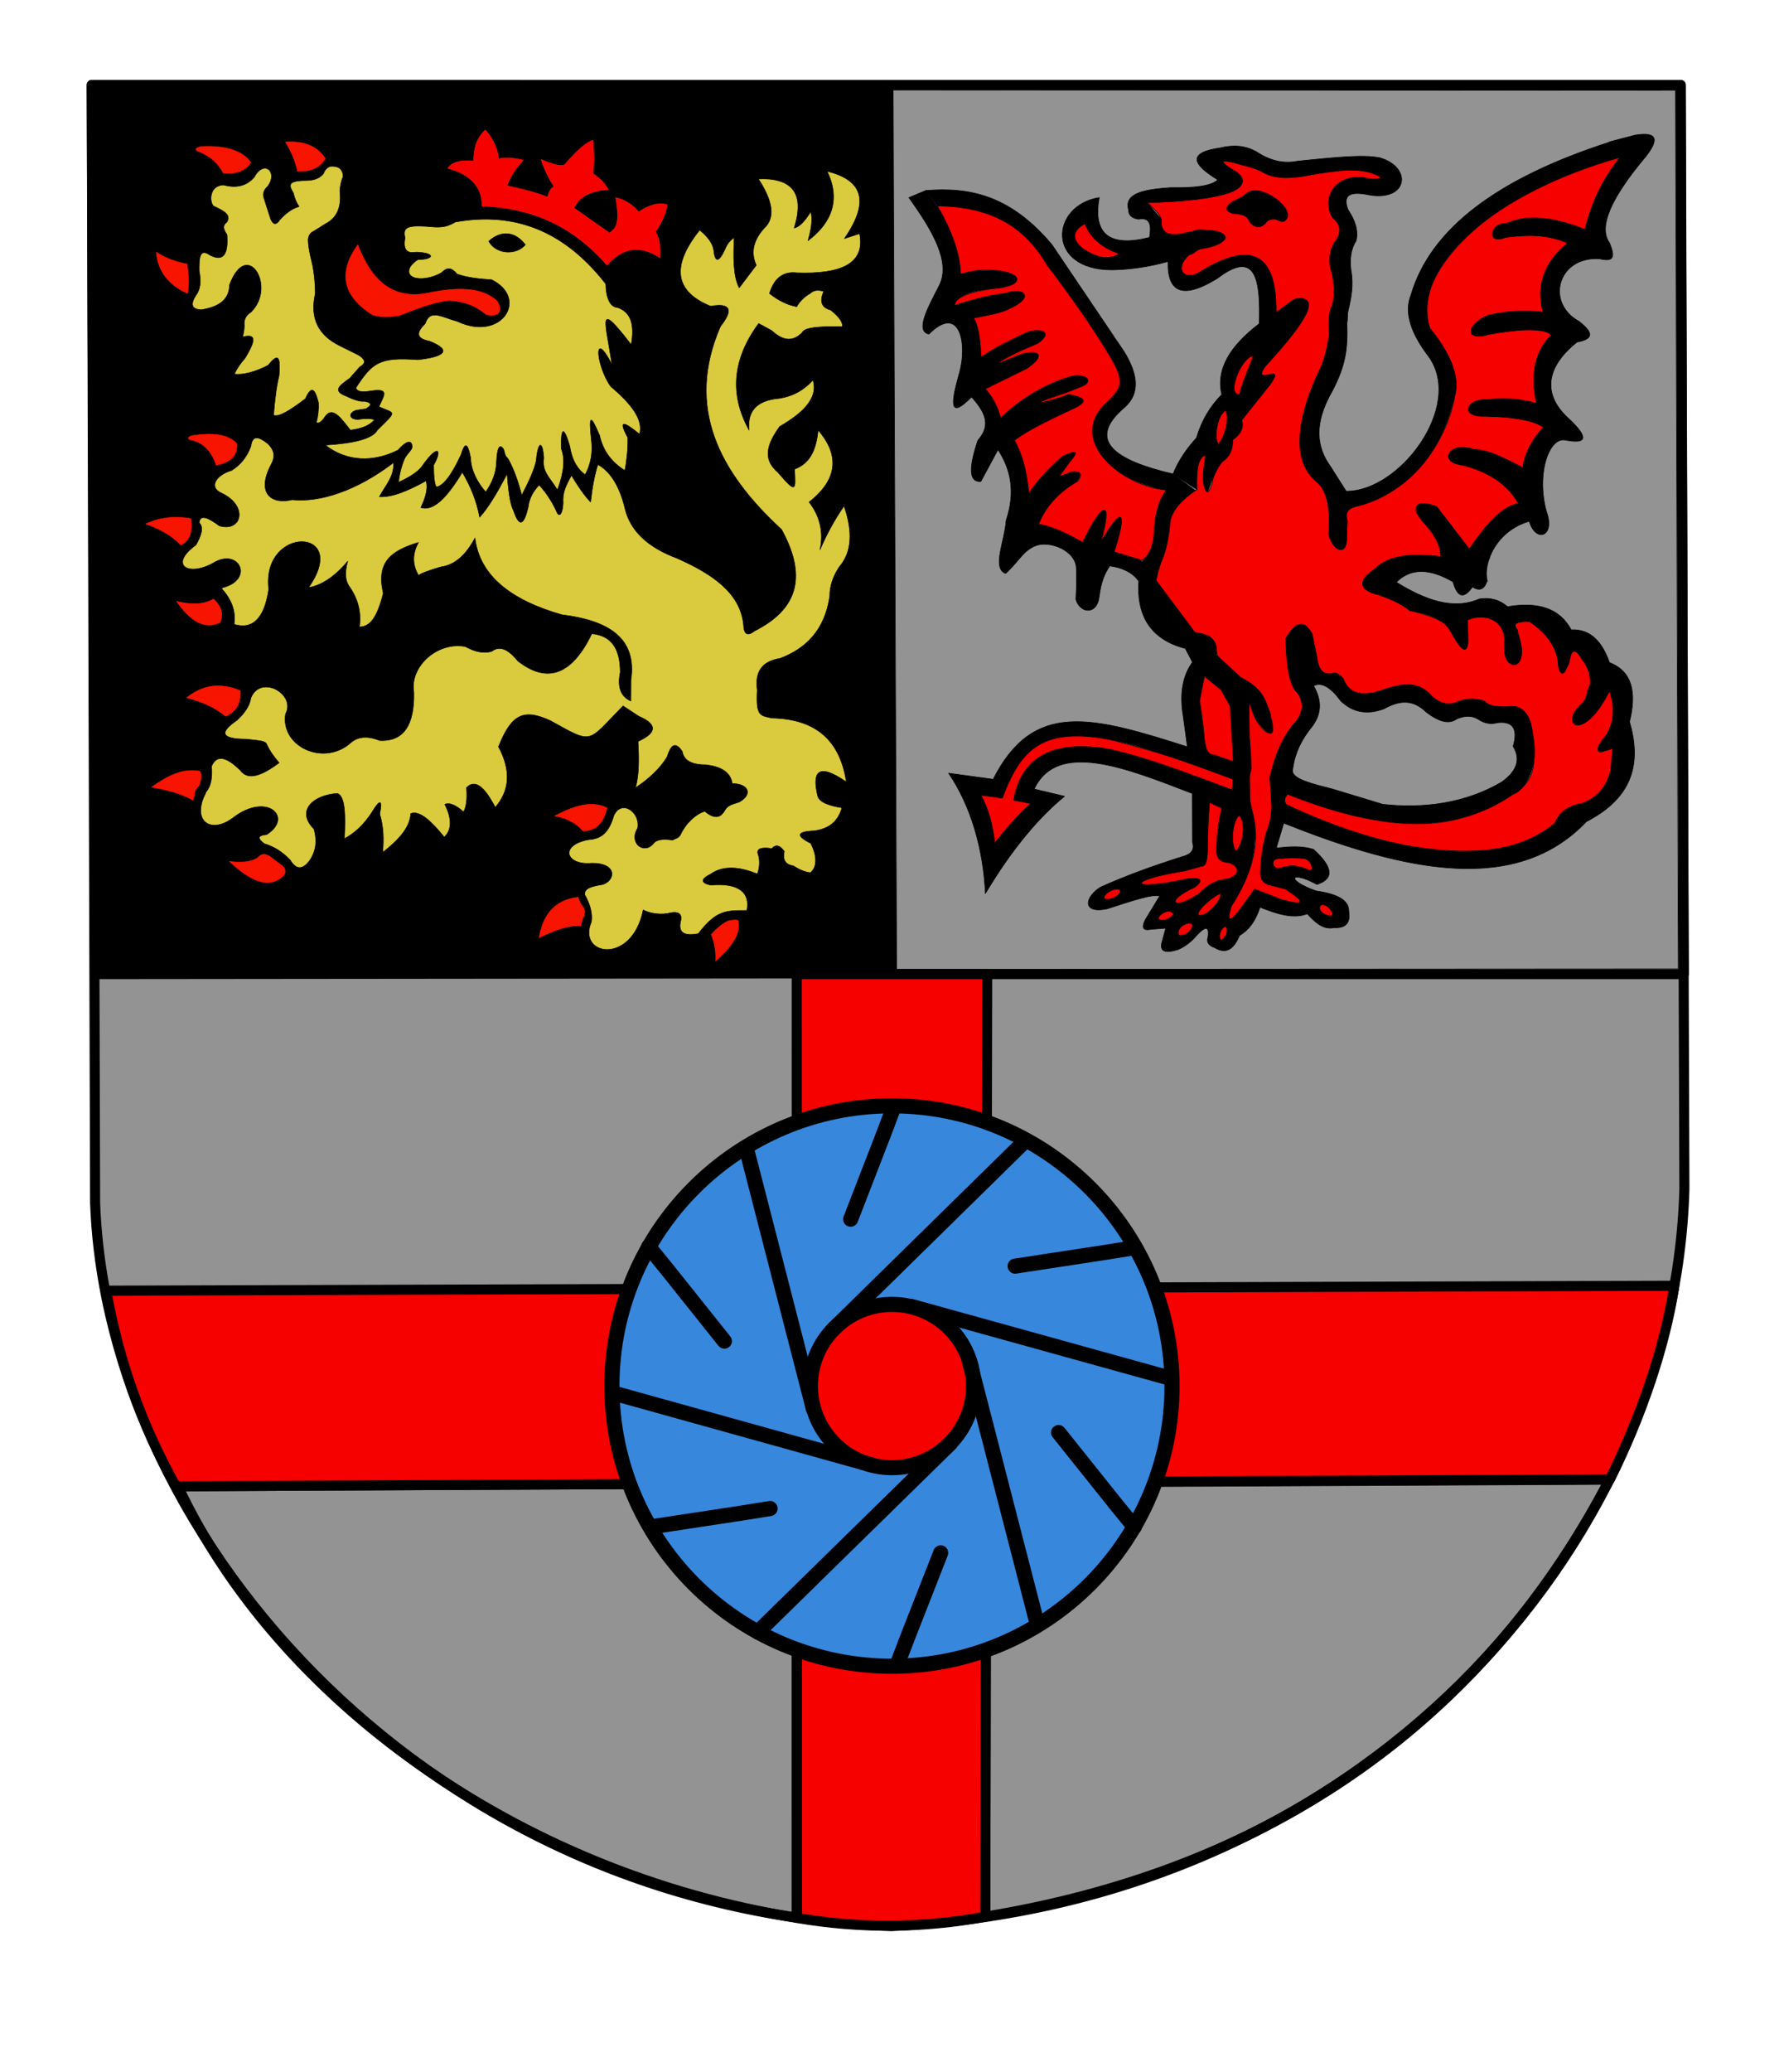 <?xml version="1.0" encoding="UTF-8" standalone="no"?><!DOCTYPE svg PUBLIC "-//W3C//DTD SVG 1.1//EN" "http://www.w3.org/Graphics/SVG/1.1/DTD/svg11.dtd"><svg width="100%" height="100%" viewBox="0 0 709 823" version="1.1" xmlns="http://www.w3.org/2000/svg" xmlns:xlink="http://www.w3.org/1999/xlink" xml:space="preserve" xmlns:serif="http://www.serif.com/" style="fill-rule:evenodd;clip-rule:evenodd;stroke-linecap:round;stroke-linejoin:round;stroke-miterlimit:1.5;"><g><g><path d="M665.873,35.908l1.096,348.943l-310.627,0.188l-1.376,-349.279l310.907,0.148Z" style="fill:#939393;stroke:#000;stroke-width:0.25px;"/><path d="M37.276,33.738l315.663,0.028l0.569,352.837l-315.715,-0.663l-0.517,-352.202Z" style="stroke:#000;stroke-width:0.25px;"/><path d="M452.575,230.879c-2.745,-3.951 -7.365,-5.533 -11.49,-6.097c-2.137,2.994 -3.633,6.891 -4.217,12.075c-0.997,7.894 -7.825,6.575 -9.274,1.227c0.302,-6.694 0.33,-6.822 0.177,-12.264c-0.206,-7.278 -10.693,-11.195 -16.127,-9.083c-5.118,1.989 -6.716,6.281 -11.988,11.048c-5.505,-2.071 -0.433,-12.559 0.216,-21.103c3.833,-11.456 1.757,-20.392 -3.247,-28.079l-6.837,12.652c-4.93,0.292 -4.707,-5.727 -1.165,-16.361c5.833,-6.448 2.211,-11.895 -2.509,-17.227c-8.781,8.965 -8.296,2.82 -5.081,-8.613c3.728,-12.141 0.559,-28.793 -11.886,-16.324c-5.518,-1.276 -0.387,-10.556 4.176,-19.41c4.557,-9.15 -2.534,-21.535 -12.118,-34.827l6.775,-2.83c1.995,3.178 5.233,7.052 7.416,11.411c3.639,7.264 5.936,15.491 6.317,21.28c5.397,-0.689 10.818,-1.214 16.398,-0.635c9.774,2.616 7.717,4.821 -1.657,6.772c-11.705,0.732 -16.335,3.302 -17.106,6.876c7.345,-2.291 14.697,-4.207 22.062,-5.38c7.424,-1.775 7.28,3.301 1.653,5.679c-4.687,2.443 -10.676,3.935 -15.687,4.563c1.937,5.851 2.52,12.015 2.516,15.153l19.311,-9.755c7.013,-0.69 8.028,0.923 3.044,4.839c-5.788,2.46 -11.249,5.152 -16.202,8.205l10.213,-4.106c8.388,-1.12 8.408,1.047 1.736,5.843l-16.384,8.059c3.085,3.86 5.318,7.712 6.062,11.554c7.507,-7.515 16.854,-12.67 26.655,-16.098c8.95,-2.556 11.345,2.153 2.779,4.702l-13.168,5.308l10.02,-2.994c10.612,-0.033 8.78,2.638 1.914,6.148c-8.27,3.456 -15.793,7.412 -22.723,11.765c3.224,6.631 5.37,13.497 5.662,20.766c4.091,-5.835 8.091,-10.51 11.961,-13.546c7.549,-4.091 8.059,-2.935 4.416,1.317l-4.338,6l5.085,-1.985c3.841,-0.259 4.286,1.291 1.171,4.738c-6.202,4.048 -10.734,9.627 -14.374,16.023c6.238,0.956 12.054,3.502 17.544,7.276c9.92,-19.199 11.042,-15.944 7.259,-0.174c9.013,-15.368 10.401,-13.21 5.26,3.949c4.46,0.915 8.836,1.899 11.538,4.231l6.046,3.037l-7.804,4.395Z" style="stroke:#000;stroke-width:0.25px;"/><path d="M70.709,590.36l245.925,-1.2l0,172.625c-111.543,-17.863 -206.46,-87.317 -245.925,-171.425" style="fill:#939393;stroke:#000;stroke-width:4px;"/><path d="M392.33,386.919l276.847,0c-0.765,45.403 3.511,94.333 -3.758,123.791l-273.089,0.72l0,-124.511l-354.43,0l278.734,0l0,124.991l-274.447,0.72c-6.561,-27.902 -4.68,-79.325 -4.607,-125.711" style="fill:#939393;stroke:#000;stroke-width:0.25px;"/><path d="M391.85,588.92l247.798,-1.2c-46.037,88.205 -126.313,153.648 -248.038,173.585l0.24,-172.385" style="fill:#939393;stroke:#000;stroke-width:4px;"/><path d="M452.483,232.422l7.896,-0.61c-0.94,-3.475 2.696,-10.839 3.863,-18.245c0.86,-9.053 5.298,-15.039 10.807,-18.734l-8.845,-6.558c-23.129,-5.399 -34.758,-13.368 -19.183,-26.555c6.233,-5.585 5.133,-13.189 -0.233,-21.968l-28.702,-42.533c-16.694,-19.858 -32.976,-22.91 -50.106,-21.556l4.578,6.13c21.35,1.668 35.504,9.876 43.634,23.559l25.79,37.601c4.817,6.839 3.939,12.217 -3.24,17.957c-11.804,9.775 -2.735,27.801 23.549,33.592c-2.441,4.727 -4,9.859 -3.577,15.898c-0.759,5.104 -2.117,9.228 -4.381,11.867l-1.85,10.155Z" style="stroke:#000;stroke-width:0.25px;"/><path d="M473.864,315.254l0.052,19.29c0.909,2.835 -0.348,4.784 -4.071,5.725c-11.392,3.597 -22.31,7.549 -32.431,12.096c-6.111,3.72 -7.808,10.729 2.569,8.629c8.934,-2.887 18.27,-6.096 20.892,-5.071l0.22,-4.933c-9.778,0.601 -9.231,-0.536 -0.716,-3.014c5.701,-0.658 11.406,-1.648 17.123,-3.917c1.9,0.019 2.783,-1.777 2.396,-5.842l1.265,-24.806l-7.299,1.843Z" style="stroke:#000;stroke-width:0.25px;"/><path d="M455.221,365.218c-1.798,3.461 -0.778,4.536 2.267,3.898l5.803,-0.44l-1.361,5.022c-1.441,4.569 1.408,4.998 6.302,3.455c2.979,-1.319 5.37,-3.222 7.309,-5.577c3.235,-3.46 5.175,-4.167 4.557,0.566c-0.816,2.385 0.564,3.53 2.647,4.279c4.88,2.909 7.764,0.145 9.866,-4.845c4.077,-2.364 6.574,-6.324 8.14,-11.226c6.721,2.665 13.302,4.784 18.792,2.607c3.185,3.573 6.527,6.452 10.738,5.521c4.123,0.164 6.566,-1.451 5.745,-6.524c0.096,-4.965 -5.642,-6.979 -13.115,-8.116c-12.457,-4.471 -9.876,-8.27 0.456,-2.524c6.93,-2.225 6.431,-6.884 -1.324,-13.919c-4.603,-1.515 -9.691,-1.12 -14.804,-0.558l2.912,-9.831l-5.225,-1.716l-1.795,5.734l-2.756,14.651c0.545,3.815 2.434,6.143 6.384,6.4l4.275,1.132c7.88,5.565 7.711,6.886 -0.807,4.014l-11.594,-4.057l-7.237,9.798c-2.91,3.394 -3.464,2.263 -2.295,-2.176c9.841,-14.634 11.926,-29.797 7.241,-45.42l-7.024,-1.548l-8.155,0.726l-0.27,4.152l4.665,2.089c-1.029,5.911 -1.707,11.716 -2.093,17.432c0.241,3.15 1.953,4.517 4.885,4.405c5.102,2.338 3.702,4.452 -0.332,6.475c-4.935,-0.21 -8.374,3.074 -11.754,6.095c-1.753,1.567 -4.181,1.527 -5.99,3.091c-3.752,0.648 -3.995,-0.267 -1.529,-2.389l5.171,-3.072c5.095,-2.605 3.351,-3.92 -1.254,-3.883l-12.283,2.585l0.496,4.399l-5.654,9.295Z" style="stroke:#000;stroke-width:0.25px;"/><path d="M492.244,361.954c-3.54,4.362 -4.744,4.169 -2.923,-1.929c7.531,-11.751 11.649,-23.734 8.74,-36.194c-1.604,-6.199 -2.867,-12.327 -0.92,-17.794c0.188,-4.024 -0.131,-8.848 -0.79,-14.21c-0.832,-5.292 -1.049,-9.962 -0.013,-13.366c1.364,4.357 2.694,7.705 3.96,9.16c4.279,5.922 5.297,3.641 4.645,-3.934c-2.44,-7.413 -6.926,-12.374 -13.218,-15.17c-5.605,-3.839 -8.534,-7.524 -8.378,-11.032c-0.416,-4.587 -3.944,-5.73 -9.431,-6.374c-11.9,-2.937 -18.517,-12.272 -12.205,-28.521c1.999,-4.372 2.82,-10.007 3.513,-16.525c1.711,-4.954 5.435,-8.238 10.412,-11.637c-0.428,-4.747 -0.219,-8.311 0.628,-10.693c2.895,-4.736 3.719,-4.591 2.656,0c-0.602,3.577 -0.629,6.225 -0.263,8.237c0.533,4.559 1.56,4.538 3.079,-0.065c0.853,-5.446 3.006,-8.777 6.032,-10.685c1.395,-1.019 2.005,-3.924 2.09,-6.54c1.613,-1.187 3.701,-2.858 3.643,-7.884l11.098,-13.941c2.862,-3.782 1.957,-4.664 -1.213,-3.803c-2.601,1.033 -2.573,-0.346 -0.963,-3.174c6.024,-6.464 11.575,-13.396 16.493,-20.954c2.391,-4.41 0.19,-8.284 -5.25,-5.614l-6.551,4.885c-0.514,-22.294 -8.284,-29.212 -29.682,-16.527c-7.598,5.345 -10.669,-1.987 -4.771,-6.52c2.094,-0.287 2.994,-2.133 4.652,-2.352c15.347,-2.033 11.19,-10.598 -7.279,-5.994c-5.466,1.451 -8.941,0.345 -8.548,-5.73c-0.512,-1.747 -2.711,-4.188 -5.6,-6.611c14.372,-0.592 28.339,-1.339 35.838,-5.7c4.095,-2.967 1.839,-5.476 -2.775,-7.814c-4.192,-2.774 -3.539,-3.543 1.526,-2.488c3.981,0.638 7.616,1.815 10.882,3.566c4.606,2.916 10.684,2.954 17.377,1.788c9.06,-1.781 18.069,-3.429 25.836,-1.788c5.711,2.504 5.297,3.415 -0.194,3.007c-13.687,-3.054 -19.049,7.231 -14.831,15.301c3.342,2.938 4.064,6.248 0.705,10.135c-1.83,4.263 -2.15,8.24 -0.705,11.884c0.967,6.344 1.063,11.555 -0.708,14.333c-0.479,3.346 -0.611,6.718 -0.484,10.111c-1.015,6.369 -2.357,11.063 -3.975,14.334c-10.029,20.849 -10.136,36.359 -0.898,44.382c4.149,3.6 5.282,11.008 4.589,20.721c1.921,7.901 7.503,7.294 7.08,0.527l0.103,-5.432c-0.93,-4.008 0.505,-5.289 3.638,-6.253c17.902,-3.52 36.417,-22.283 39.695,-46.25c0.688,-5.027 -1.501,-13.718 -10.398,-24.441c-8.521,-19.533 22.329,-54.532 75.914,-68.205c-6.698,8.877 -11.483,18.521 -14.17,29.008c-11.508,-4.583 -22.311,-6.528 -31.471,-2.334c-6.279,0.282 -7.145,8.375 -0.242,5.41c8.146,-1.696 17.134,-0.942 24.999,2.205c-8.97,6.957 -13.083,16.681 -9.908,27.575c-8.298,-0.935 -15.971,-0.263 -23.351,1.828c-8.338,4.779 -5.746,9.208 1.15,7.016c11.574,-2.159 20.936,-2.761 25.74,-0.154c-7.211,7.254 -8.629,16.656 -6.118,27.516c-7.296,-2.027 -14.187,-2.518 -20.618,-1.26c-8.523,0.13 -7.608,6.398 -1.133,6.27c10.629,0.209 19.921,1.11 24.529,4.438c-4.395,5.185 -7.791,10.532 -8.33,16.345c-5.013,-2.653 -10.515,-6.456 -19.217,-7.441c-7.659,-3.089 -16.522,4.208 -3.823,6.149c11.025,3.174 18.275,8.806 21.335,15.185c-7.216,2.32 -13.645,9.49 -19.555,18.244l-12.936,-16.883c-8.047,-2.524 -10.395,-0.991 -5.867,5.439c4.646,4.8 7.866,9.589 7.479,14.349c-12.293,-1.442 -21.255,-0.095 -25.996,4.785c-7.141,5.306 -6.069,8.583 1.175,10.333c6.38,2.259 10.44,4.352 12.512,6.304c6.258,1.463 11.671,3.22 14.754,5.788c5.66,10.036 9.306,13.735 8.14,2.284c-1.267,-4.086 0.374,-6.085 4.79,-6.094c7.932,1.146 10.64,5.708 10.045,12.511c-0.815,7.77 7.049,9.488 6.54,-0.253l-1.664,-6.792c-2.075,-2.445 0.458,-3.286 5.043,-3.03c6.624,3.816 10.117,9.045 11.257,15.335c0.256,6.874 1.994,5.74 4.351,1.255c0.719,-6.003 2.5,-6.337 5.215,-1.688c4.966,6.494 4.068,13.143 -1.459,19.914c-5.155,4.705 0.258,8.602 3.685,3.844c3.197,-2.37 6.023,-6.372 8.665,-11.188c2.654,7.904 1.562,14.351 -2.666,19.578c-3.007,4.516 -2.029,5.554 0.885,4.228l3.013,-1.048c0.466,11.799 -3.691,19.393 -12.972,22.326c-4.18,0.66 -7.472,2.5 -9.913,7.473c-17.744,18.211 -67.226,12.867 -106.961,-7.473c-0.877,-2.316 -0.716,-3.738 0.696,-4.081c36.654,14.338 62.389,15.545 81.73,4.081c15.725,-7.188 18.325,-10.927 14.819,-32.457c-1.958,-5.313 -5.03,-6.983 -8.817,-6.316c-5.307,0.17 -8.451,-0.585 -9.48,-2.244c-3.197,-0.807 -6.613,-0.74 -10.197,0c-4.189,2.409 -8.161,0.701 -12.035,-2.88c-3.815,-4.125 -10.072,-4.306 -18.162,-1.525c-7.661,2.633 -13.354,2.164 -15.837,-4.622c-1.482,-0.064 -2.205,-2.376 -3.553,-2.071c-4.836,1.094 -6.37,-1.142 -6.909,-6.767l-1.877,-8.862c-3.249,-5.3 -6.709,-4.658 -10.378,1.926c0.495,12.398 1.991,19.679 4.595,21.291c3.54,5.402 1.9,9.716 -1.963,13.17c-6.91,9.715 -9.809,19.427 -8.265,29.718c0.408,5.32 -0.792,9.541 -2.27,13.185c-1.141,4.378 -1.91,8.988 -2.146,13.93c-0.508,3.79 0.744,6.047 3.905,6.638l6.077,1.572c8.048,5.276 7.887,6.849 -1.948,4.057l-10.386,-4.057l-6.389,8.79Z" style="fill:#f70000;stroke:#000;stroke-width:0.25px;"/><path d="M510.967,327.239l-6.041,-1.949l0.542,-4.505l-0.824,-12.005c2.329,-9.812 5.551,-16.576 9.445,-21.049c4.164,-4.628 4.451,-9.016 1.038,-13.174c-2.892,-3.371 -3.97,-11.011 -4.093,-20.897c3.473,-6.171 6.936,-8.233 10.378,-1.926l2.143,10.884c0.91,3.955 2.859,5.682 5.991,4.876c1.019,-0.507 2.386,0.036 4.205,1.94c2.038,6.479 7.859,7.79 17.31,4.142c6.769,-2.242 13.246,-3 18.32,3.391c3.239,2.692 6.786,3.649 10.884,1.494c2.739,-1.097 5.957,-1.145 9.717,0c1.471,2.53 6.709,2.526 12.369,2.238c5.481,1.418 6.651,7.417 7.416,15.878c0.781,8.637 -3.677,17.432 -8.556,18.934c-24.1,16.852 -54.937,13.836 -89.481,-0.114l1.936,-9.36c-0.201,3.435 8.043,5.368 15.88,7.374l19.998,6.067c15.795,1.779 32.841,-0.259 47.406,-8.932c5.703,-4.151 7.623,-8.785 4.405,-14.075c1.986,-6.941 -0.045,-10.137 -6.286,-9.408c-2.604,0.764 -5.19,0.26 -7.757,-1.481c-2.809,-1.609 -5.616,-1.171 -8.422,0c-3.082,2.283 -7.233,1.017 -12.151,-2.798c-5.547,-5.432 -11.139,-4.342 -16.745,-1.232c-6.575,2.432 -12.304,1.511 -17.104,-3.091c-3.909,-5.294 -7.562,-7.746 -10.839,-6.045c3.464,5.996 3.065,11.375 -0.639,16.224c-4.035,4.89 -6.673,10.146 -7.566,16.322c-0.603,2.523 -1.092,6.197 -2.004,9.897c-0.273,1.107 -1.653,2.144 -1.314,3.837c0.156,0.781 1.435,1.198 1.371,2.089c-0.152,2.1 -0.661,4.258 -0.932,6.454Z" style="stroke:#000;stroke-width:0.25px;"/><path d="M473.616,366.806c-1.868,-0.783 -6.186,1.601 -5.254,4.561c2.28,1.115 6.749,-2.504 5.254,-4.561Z" style="fill:#f70000;stroke:#000;stroke-width:0.25px;"/><path d="M487.051,367.979c-2.012,0.591 -3.125,4.24 -1.847,5.448c2.138,-0.914 3.268,-4.416 1.847,-5.448Z" style="fill:#f70000;stroke:#000;stroke-width:0.25px;"/><path d="M524.707,359.724c1.429,-1.67 5.667,2.077 4.696,4.014c-1.515,0.577 -6.313,-1.74 -4.696,-4.014Z" style="fill:#f70000;stroke:#000;stroke-width:0.25px;"/><path d="M508.335,344.954c-3.086,0.107 -3.384,-4.117 0.088,-3.906c3.189,-0.303 6.375,-0.393 9.555,-0.079c1.271,0.115 2.306,0.845 3.082,2.25c0.814,2.295 0.216,2.982 -1.792,2.06c-1.799,-0.765 -3.61,-1.236 -5.433,-1.399c-1.598,-0.006 -3.492,0.446 -5.5,1.074Z" style="fill:#f70000;stroke:#000;stroke-width:0.25px;"/><path d="M490.457,302.647l-7.851,-2.764c-3.155,0.067 -4.008,-3.753 -4.153,-8.772c-0.651,-6.267 -1.306,-10.705 -1.964,-13.673c-0.583,-4.326 -0.092,-7.542 2.174,-8.921l6.82,5.577c2.771,1.421 3.595,4.256 3.483,7.77l1.491,20.783Z" style="fill:#f70000;stroke:#000;stroke-width:0.25px;"/><path d="M490.178,309.525l-0.53,4.264c-16.225,-5.931 -32.3,-11.352 -48.178,-16.109c-22.848,-4.004 -35.075,3.189 -38.589,20.159l7.143,0.954c-5.216,5.325 -10.101,10.734 -14.746,16.202c-0.74,-7.638 -2.566,-14.041 -5.49,-19.196l8.571,0.858c6.613,-22.22 21.711,-28.723 43.57,-22.701c16.481,4.278 32.671,9.221 48.249,15.569Z" style="fill:#f70000;stroke:#000;stroke-width:0.25px;"/><path d="M480.671,318.696l4.916,2.401c-1.122,4.289 -1.909,9.199 -2.07,15.262c-0.402,4.038 0.932,6.093 4.833,6.263c4.748,1.717 4.349,4.868 -0.332,6.475c-5.327,0.458 -8.497,2.82 -11.179,5.612c-10.634,7.457 -14.368,3.233 -1.973,-2.325c3.751,-2.968 2.158,-3.83 -2.483,-3.422c-25.339,5.484 -24.288,0.449 -1.389,-3.058l6.508,-1.845c1.748,-0.018 2.118,-2.133 2.395,-5.43c0.012,-6.367 0.252,-13.162 0.774,-19.933Z" style="fill:#f70000;stroke:#000;stroke-width:0.25px;"/><path d="M476.231,363.46c-0.909,-2.008 7.222,-8.491 8.971,-8.545c0.13,3.241 -6.225,9.757 -8.971,8.545Z" style="fill:#f70000;stroke:#000;stroke-width:0.25px;"/><path d="M438.748,356.763c1.251,1.501 7.21,-0.981 6.398,-3.243c-1.527,-1.289 -6.614,1.181 -6.398,3.243Z" style="fill:#f70000;stroke:#000;stroke-width:0.25px;"/><path d="M460.435,365.218c2.222,1.224 7.256,-1.573 5.344,-2.82c-1.436,-1.471 -5.956,1.04 -5.344,2.82Z" style="fill:#f70000;stroke:#000;stroke-width:0.25px;"/><path d="M492.634,323.831c-2.599,1.45 -3.95,10.914 -1.454,14.386c3.157,-3.483 3.901,-11.112 1.454,-14.386Z" style="fill:#f70000;stroke:#000;stroke-width:0.25px;"/><path d="M372.558,81.793c22.207,0.235 34.979,8.785 43.634,23.559c8.986,11.824 17.623,23.857 25.171,36.541c6.174,10.375 4.283,12.624 -2.642,19.036c-14.181,14.982 7.965,32.437 24.894,33.703c-2.732,3.17 -4.79,9.342 -4.994,17.934c-0.625,5.54 -2.396,8.433 -4.731,10.024l-11.095,-3.374c5.135,-15.906 3.57,-19.126 -5.26,-3.949c4.785,-17.05 0.894,-16.828 -7.259,0.174c-5.424,-3.011 -10.997,-6.063 -17.544,-7.276c3.274,-7.902 8.789,-13.169 15.707,-17.123c1.932,-2.799 0.95,-3.927 -2.504,-3.638l-5.085,1.985l4.338,-6c4.08,-4.778 2.342,-4.555 -2.927,-2.103c-4.998,4.24 -9.969,9.577 -13.416,14.741c-0.632,-7.826 -2.279,-15.036 -5.696,-21.175c5.91,-4.367 14.597,-8.437 23.29,-12.507c6.293,-2.901 4.988,-4.407 -1.777,-5.683c-4.109,1.649 -8.141,2.737 -12.14,3.579c3.643,-2.216 9.154,-3.209 16.51,-6.427c5.905,-1.851 3.277,-5.161 -2.192,-4.586c-7.294,1.774 -18.848,6.891 -29.168,16.793c-1.168,-4.376 -3.112,-8.275 -6.062,-11.554l16.384,-8.059c7.205,-4.838 5.696,-7.603 -1.736,-5.843l-10.213,4.106c2.43,-2.044 8.011,-4.821 16.202,-8.205c5.383,-3.418 3.728,-6.228 -3.044,-4.839c-7.659,3.293 -14.241,6.699 -19.287,10.266c-0.365,-8.016 -1.353,-13.285 -3.019,-15.571c5.629,-1.096 11.577,-2.15 14.097,-3.649c10.256,-4.519 6.542,-8.843 -1.694,-6.115c-6.646,0.768 -13.513,2.592 -19.952,4.809c0.27,-3.493 6.433,-5.407 14.724,-6.665c13.307,-0.808 13.384,-6.48 0.8,-7.353c-3.758,-0.422 -8.066,-0.011 -13.151,1.576c-0.031,-7.844 -3.368,-17 -9.163,-27.132Z" style="fill:#f70000;stroke:#000;stroke-width:0.25px;"/><path d="M391.61,354.915c10.233,-17.121 20.85,-29.966 31.46,-38.616l-12.065,-2.888c9.175,-19.398 36.22,-8.511 62.911,1.777l15.732,-1.399c-18.031,-6.86 -28.267,-10.537 -38.789,-13.641c-27.611,-8.144 -44.6,-2.421 -47.978,17.691l6.796,1.309c-4.814,4.294 -9.841,9.838 -14.399,15.847c-0.709,-7.044 -2.773,-13.816 -5.49,-19.196l8.571,1.198c7.404,-20.143 16.511,-28.071 42.633,-23.292c12.114,2.216 28.529,8.202 49.186,15.82l0.298,-6.878l-17.814,-5.748c-39.111,-12.557 -61.986,-18.733 -77.964,12.64l-17.689,-2.42c8.933,13.126 13.768,30.209 14.601,47.796Z" style="stroke:#000;stroke-width:0.25px;"/><path d="M511.468,323.831l0.545,-3.855c33.927,15.869 80.403,28.293 105.982,6.975c1.508,-4.267 5.274,-6.93 11.326,-7.971c4.996,-2.145 8.981,-5.885 10.859,-12.943l0.7,-8.885c-7.141,2.897 -7.481,0.788 -2.382,-5.325c3.385,-5.762 3.4,-11.579 1.15,-17.433c-8.45,17.044 -16.836,15.551 -14.231,9.151c0.625,-1.535 2.252,-3.05 4.195,-5.084c1.311,-1.372 0.819,-4.11 2.263,-6.045c0.742,-3.984 -0.58,-7.443 -3.118,-10.592c-2.553,-4.393 -4.201,-4.491 -5.059,0.575c-2.573,7.935 -3.897,5.694 -4.676,-0.985c-1.293,-5.285 -4.652,-10.18 -11.088,-14.492c-4.357,-0.239 -7.372,0.603 -5.009,3.171c0.325,0.352 0.074,1.175 0.421,1.717c3.892,11.365 -1.265,14.35 -4.133,10.831c-1.237,-1.519 -1.469,-4.957 -1.322,-8.285c0.364,-8.257 -8.279,-11.022 -14.62,-8.11l0.118,8.504c-0.335,4.951 -2.333,4.031 -5.847,-2.235c-3.005,-6.902 -9.966,-8.667 -17.256,-10.007c-4.032,-3.205 -8.963,-5.428 -14.576,-6.902c-6.186,-2.26 -5.303,-5.595 0.889,-9.735c3.791,-3.758 9.427,-5.391 16.538,-5.325l9.458,0.54l19.496,0.273c-1.55,3.209 -1.998,6.421 -1.193,9.635c-1.021,3.09 -2.888,3.909 -5.718,2.146c-3.614,5.139 -6.09,3.89 -7.732,-2.028c-9.675,-5.666 -17.068,-5.308 -22.524,0.159c11.368,6.989 22.52,11.201 32.988,6.642c4.039,-0.644 7.814,0.158 11.201,3.074c11.909,-2.037 20.694,0.52 25.321,9.193c7.734,-0.398 12.305,4.829 15.214,13.015c9.011,3.438 10.85,11.818 7.958,23.459c4.567,15.787 2.023,29.812 -17.177,39.712c-27.692,29.141 -71.488,19.974 -119.462,0.873" style="stroke:#000;stroke-width:0.25px;"/><path d="M489.858,313.937l0.32,-11.29l-1.214,-22.027l-3.76,-6.754l-6.541,-5.349l-1.959,9.944l1.932,15.481l0.841,4.157l1.471,1.618l-9.065,-3.068l-1.643,-12.144c-1.558,-9.169 -0.149,-16.195 3.676,-21.475l-2.842,-5.453c-13.811,-3.609 -19.542,-12.977 -18.464,-27.2l6.909,0.285l15.384,20.574c5.951,0.751 9.305,3.343 8.457,8.911l10.016,9.175c5.348,2.506 8.681,6.112 10.124,10.75c4.418,12.306 2.444,14.96 -4.481,5.51l-2.681,-7.121l0.244,15.349l0.59,11.391l-0.587,2.778l0.12,9.86l-6.847,-3.902Z" style="stroke:#000;stroke-width:0.25px;"/><path d="M572.623,220.544c-0.268,-4.437 -2.898,-8.606 -6.435,-12.672c-6.757,-6.99 -2.724,-9.713 4.795,-6.574l12.936,16.883c6.299,-9.453 12.726,-16.945 19.555,-18.244c-4.587,-7.914 -12.282,-12.687 -22.228,-15.185c-10.451,-1.204 -4.615,-9.922 4.298,-6.131c0.127,0.054 0.277,-0.013 0.418,-0.018c4.417,-0.133 10.962,2.714 19.238,7.224c0.939,-5.732 3.399,-11.168 8.309,-16.128c-4.508,-3.031 -13.015,-4.177 -23.448,-4.414c-9.855,0.583 -7.736,-7.211 1.468,-6.542c5.158,-0.716 11.436,-0.334 19.202,1.508c-2.682,-11.284 -0.588,-20.823 5.784,-27.175c-2.762,-3.052 -12.035,-2.526 -24.208,-0.406c-10.899,3.248 -9.437,-3.788 -0.757,-7.505c7.439,-1.639 14.716,-2.171 21.76,-1.12c-2.815,-10.741 0.909,-20.3 9.73,-27.436c-5.799,-2.891 -13.054,-3.806 -24.821,-2.344c-8.113,3.344 -5.658,-6.68 1.043,-5.41c6.307,-3.562 16.854,-3.032 30.67,2.334c2.279,-9.731 6.427,-19.329 13.931,-28.69l-4.215,-6.164l10.345,-2.706c9.499,-1.476 8.842,2.445 4.072,8.552c-13.782,16.35 -18.982,27.996 -14.417,34.289c2.113,5.197 2.098,7.77 -3.932,6.311c-16.683,-1.02 -21.602,17.517 -8.191,24.856c5.462,4.331 6.274,6.882 -0.811,8.253c-13.493,10.838 -12.974,21.724 -3.154,30.478c7.858,7.413 7.127,10.048 -1.153,8.482c-6.917,-1.764 -12.011,13.772 -7.712,28.657c3.401,9.672 -4.389,12.224 -6.922,3.56c-12.989,3.626 -18.619,16.596 -16.658,23.812l-18.492,-10.335Z" style="stroke:#000;stroke-width:0.25px;"/><path d="M548.515,70.842c-2.034,0.471 -4.055,0.351 -6.068,-0.159c-11.612,-1.742 -17.434,7.876 -12.901,15.652c3.735,2.504 3.699,6.751 0.705,10.135c-2.194,3.9 -2.339,8.147 -0.705,12.694c1.095,5.999 0.901,10.554 -0.708,13.523c-0.74,2.729 -0.927,5.965 -0.496,9.769c-0.808,7.02 -2.698,12.81 -5.369,17.709c-7.611,18.235 -9.56,33.23 0.508,41.349c3.694,3.211 5.436,9.664 4.613,20.376c2.114,8.198 7.715,8.757 7.056,0.872l0.322,-5.725c-1.207,-4.195 0.715,-5.494 4.961,-6.3c19.775,-6.124 32.749,-20.746 38.02,-44.995c1.236,-8.115 -3.152,-16.602 -10.189,-25.264c-7.768,-24.74 25.624,-53.984 75.599,-67.979l-3.834,-6.164c-44.813,14.379 -71.561,34.532 -79.261,60.772c-2.953,7.225 0.171,15.627 7.208,24.786c13.69,19.672 -11.802,53.425 -32.976,53.226l-6.357,-10.017c-6.983,-9.747 -4.905,-19.777 0.903,-29.923c5.16,-9.932 6.164,-16.592 5.744,-26.828c0.384,-1.607 0.081,-3.269 0.47,-4.862c1.276,-5.223 2.213,-10.541 1.158,-16.068c-0.637,-4.839 0.076,-8.766 2.054,-11.84c0.944,-4.153 -0.535,-8.236 -3.241,-12.283c-2.537,-6.617 1.87,-7.3 8.854,-5.78c15.148,2.273 16.591,-11.237 3.717,-14.846l0.213,8.17Z" style="stroke:#000;stroke-width:0.25px;"/><path d="M436.856,78.493c-19.377,3.048 -21.35,28.743 5.126,28.703c7.407,-0.139 14.815,-1.255 22.226,-3.336c-0.341,12.909 6.379,14.891 19.721,6.628c15.638,-11.94 16.969,1.497 16.524,18.085c-11.491,8.739 -17.3,18.04 -14.895,28.152c-4.488,4.484 -7.945,10.114 -10.068,17.23c-3.91,4.262 -7.144,8.949 -9.286,14.32l9.432,6.153c-0.291,-9.253 1.019,-13.336 3.532,-13.533c-1.531,8.263 -1.288,13.087 0.729,14.472c2.016,-5.28 4.038,-10.463 6.274,-12.287c2.423,-1.722 3.802,-4.387 3.687,-8.398c3.238,-2.201 4.541,-4.811 3.643,-7.884l11.143,-14c3.207,-4.221 2.246,-4.832 -0.457,-3.934c-3.546,0.925 -3.578,-0.566 -0.899,-3.919c11.626,-12.517 24.385,-28.463 11.182,-25.99l-7.355,5.242c0.393,-24.066 -10.134,-27.635 -27.947,-17.529c-8.537,6.474 -13.172,0.17 -6.506,-5.518c1.989,-0.615 2.866,-2.012 4.511,-2.329c13.591,-2.622 12.783,-7.339 -1.013,-7.579c-8.204,2.596 -15.185,3.72 -14.673,-4.168l-5.6,-6.611c21.766,-0.607 45.279,-3.398 35.482,-12.112c-7.482,-4.498 -7.642,-5.865 2.9,-2.656c2.244,0.482 4.608,1.262 7.089,2.332c4.496,2.911 10.887,3.126 18.527,1.563c10.465,-1.667 21.142,-3.765 28.614,0.631l-0.197,-7.549c-6.72,-1.485 -20.101,0.116 -32.673,1.343c-5.003,1.016 -10.356,0.191 -16.222,-3.675c-4.765,-2.707 -9.492,-2.756 -14.203,-1.64c-13.89,1.945 -10.966,6.753 -1.229,12.721c-2.517,2.513 -9.449,3.279 -18.751,3.108c-9.838,0.705 -18.622,1.96 -16.723,8.781c-0.053,2.038 1.196,3.336 3.982,3.764c4.687,-0.951 5.169,2.467 4.354,7.231c-15.586,3.964 -22.659,-1.009 -19.981,-15.812Z" style="stroke:#000;stroke-width:0.25px;"/><path d="M487.039,163.087c-3.062,1.505 -4.771,10.516 -2.935,13.224c1.977,-1.085 5.089,-10.437 2.935,-13.224Z" style="fill:#f70000;stroke:#000;stroke-width:0.25px;"/><path d="M492.63,156.719c1.01,-4.935 3.791,-10.364 5.431,-15.337c-4.582,0.171 -10.98,15.691 -5.431,15.337Z" style="fill:#f70000;stroke:#000;stroke-width:0.25px;"/><path d="M444.728,100.731c-6.541,-2.248 -11.278,-6.014 -13.521,-11.876c-4.966,2.607 -5.677,6.129 -0.722,10.018c6.087,3.999 10.824,4.349 14.243,1.858Z" style="fill:#f70000;stroke:#000;stroke-width:0.25px;"/></g><path d="M237.584,184.517c4.671,2.516 8.568,8.168 10.786,17.433c2.067,8.838 8.994,15.439 20.751,19.817c14.234,6.324 25.015,13.806 26.364,26.252c0.117,3.67 1.35,5.016 4.39,2.606c15.553,-7.847 21.899,-19.989 10.743,-40.297c-24.859,-22.88 -38.266,-48.501 -24.297,-80.671c5.267,-6.677 4.015,-9.386 -3.911,-8.032c-14.616,-5.954 -15.556,-16.195 -4.345,-30.244c2.856,2.386 5.091,4.921 5.553,7.878c0.554,5.198 2.074,4.983 4.475,-0.161c0.758,-2.043 2.018,-3.602 3.694,-4.76c-0.394,7.336 -0.455,15.402 1.988,19.98l6.786,-8.966c-2.405,-5.225 -1.139,-10.442 4.042,-15.651c3.69,-4.55 1.688,-11.089 -3.193,-18.634c13.179,-0.471 18.634,5.433 14.2,19.497c2.146,-0.354 4.378,-2.901 6.653,-6.558c0.791,3.836 -0.06,7.795 -1.17,11.615c9.813,-7.37 12.892,-16.651 7.632,-27.594c13.08,3.257 17.776,10.907 6.848,26.743l6.047,-1.966c2.377,12.095 -7.666,16.172 -24.986,15.55c-5.594,-0.635 -9.046,2.368 -10.832,8.204c3.63,2.912 7.24,4.586 10.832,5.255c1.18,-2.153 2.974,-3.89 5.319,-5.255c1.602,-1.516 3.466,-1.395 5.405,-0.815c-1.863,4.192 -0.68,6.498 2.745,7.415c3.133,2.485 4.958,4.724 4.623,6.56c-7.748,-0.054 -14.991,0.07 -15.944,2.412c-4.332,4.331 -8.314,2.602 -12.195,-0.878l-5.092,-2.757c-10.542,14.294 -11.539,28.409 -3.8,42.36c-0.856,-8.582 4.177,-11.956 12.241,-12.648c5.36,-0.878 9.708,-3.354 13.151,-7.259c2.18,7.209 -3.952,13.086 -13.222,18.461c-4.6,6.409 -7.288,12.662 -0.765,18.16c7.291,8.46 7.167,7.519 6.662,-1.199c5.765,-2.208 8.531,-6.9 9.38,-15.515c8.679,10.009 7.74,19.703 -3.594,28.571c3.896,5.105 5.957,11.213 4.325,18.965c2.761,-6.431 5.959,-12.212 9.559,-17.394c3.643,10.467 3.02,18.544 -1.92,24.202c-2.318,3.531 -3.78,7.347 -3.768,11.65c-2.01,13.489 -9.429,20.77 -19.774,24.693c-6.514,1.034 -10.15,4.665 -9.033,12.585c-0.537,10.539 1.126,9.961 5.697,11.091c17.838,0.318 27.226,9.083 29.712,25.368c-12.347,-8.515 -13.338,-2.755 -11.404,5.537c0.639,2.738 5.288,4.037 9.651,4.728c-1.736,6.124 -5.893,8.486 -11.127,9.173c-6.861,0.296 -7.277,1.949 -1.248,4.959c2.642,5.285 2.473,9.518 -0.167,11.655c-2.339,-0.281 -4.566,-1.308 -6.737,-2.701c-2.913,-0.485 -4.425,-2.132 -3.605,-5.713c-1.601,-2.369 -3.261,-3.05 -5.013,-1.171c-2.86,-0.47 -6.363,-0.452 -5.439,2.217c0.771,2.23 0.754,4.943 -0.253,7.867c-7.154,-2.881 -13.56,-3.493 -18.594,0.054c-4.046,2.024 -3.983,3.48 0,4.394c11.273,-1.05 15.84,3.081 14.374,10.072c-8.371,-0.081 -12.182,-0.033 -19.283,9.205c-4.772,0.866 -7.976,0.192 -7.097,-4.493c1.054,-3.749 -1.023,-4.628 -5.288,-3.501c-3.442,0.465 -6.826,-0.076 -9.508,-1.424c-4.467,22.072 -26.406,18.249 -20.574,4.694c0.481,-3.357 -0.498,-6.978 -2.688,-10.818c-0.057,-2.616 2.809,-3.245 7.397,-4.035c5.144,-1.989 5.196,-8.503 -4.435,-8.419c-10.59,0.994 -13.133,-7.241 -1.345,-9.352c5.216,-0.299 8.111,-3.066 9.999,-9.602c3.046,-6.574 10.539,-1.329 9.468,4.984c-3.702,5.868 2.322,10.69 6.218,6.233c1.064,-1.595 3.658,-2.051 7.712,-1.418c1,-0.787 2.292,-0.525 3.158,-2.331c2.271,-4.736 6.197,-8.141 9.567,-9.107c3.371,2.806 6.134,3.045 8.008,-0.469c1.227,-2.179 3.402,-2.39 5.682,-3.215c5.595,-3.138 3.596,-7.352 -2.776,-7.367c-0.684,-4.75 -4.863,-6.805 -10.541,-7.451c-6.001,0.025 -8.757,-1.97 -9.332,-5.321c-2.96,-4.38 -4.683,-2.149 -6.01,2.194c-2.997,4.925 -7.451,8.844 -12.585,12.295c1.303,-4.34 1.534,-10.689 1.025,-18.426c7.474,-3.411 7.859,-6.75 0.317,-10.008l-6.269,-4.109c-14.445,14.67 -11.607,15.445 -28.662,5.975c-11.209,-5.295 -15.801,-2.298 -20.844,10.235c5.165,9.608 4.383,17.539 -1.284,24.091c-3.985,-7.716 -7.881,-11.546 -11.429,-7.837c0.366,4.97 -0.16,7.859 -1.171,9.613c-2.751,-2.373 -5.333,-3.884 -7.444,-2.995c2.945,5.921 2.751,10.197 -0.215,13.021c-5.066,-6.219 -9.803,-10.781 -13.338,-9.327c-0.306,5.717 -5.066,10.677 -11.148,15.413c0.524,-5.25 0.313,-10.375 -1.161,-15.288c1.249,-6.205 -0.111,-5.591 -3.129,-0.639c-3.098,4.893 -7.117,8.509 -10.905,10.448c0.424,-9.196 0.387,-16.593 -2.739,-17.946c-9.419,0.55 -16.741,6.734 -9.4,14.089c1.427,4.865 0.741,9.011 -1.696,12.561c-2.815,3.813 -5.357,3.672 -7.646,-0.11c-3.277,-3.52 -6.766,-5.508 -10.336,-6.569c-2.997,-2.19 -2.483,-3.344 0.94,-3.64c10.745,-6.755 0.181,-17.014 -13.273,-6.74c-8.948,6.834 -16.687,1.393 -11.059,-9.6c0.077,-0.151 0.084,-0.331 0.127,-0.499c2.075,-2.321 2.626,-5.642 2.285,-10.336c2.17,-4.91 6.266,-3.428 11.467,1.721c3.189,4.294 8.863,1.783 15.385,-3.049c-1.953,-2.238 -3.763,-4.653 -5.086,-7.666c-0.965,-1.231 -4.033,-1.237 -8.134,-1.734c-8.99,-0.047 -11.318,-2.183 -3.545,-7.485c3.16,-2.932 5.145,-5.896 5.532,-8.906c3.947,-9.508 18.031,-1.457 13.784,6.358c-2.118,12.535 14.23,20.703 25.156,12.128c2.959,-3.016 6.968,-3.646 12.169,-1.56c9.816,0.544 13.915,-6.429 13.661,-19.128c-1.774,-10.035 9.137,-20.243 20.414,-18.181c3.756,2.046 7.304,2.923 10.515,1.91c3.607,-2.699 7.06,-0.229 10.464,3.893c12.122,9.413 21.728,4.822 29.334,-10.894c8.479,0.795 11.235,6.811 11.295,15.285c-1.297,6.248 0.436,9.767 4.206,11.453l0.037,-8.274c2.548,-16.906 -9.177,-23.753 -27.423,-26.002c-20.287,-5.788 -32.706,-15.502 -34.558,-30.489c-3.519,6.655 -7.935,10.748 -13.528,11.477c-4.751,1.402 -7.942,2.563 -8.898,3.377c-2.802,-4.81 -2.194,-9.073 -0.037,-13.087c-10.904,3.302 -16.864,7.802 -13.992,20.206c-2.464,9.807 -5.321,13.33 -9.473,13.351c0.824,-5.66 -0.471,-11.086 -4.134,-16.251c-1.5,-2.213 -1.766,-5.42 -0.514,-9.846c-5.28,6.285 -10.464,9.583 -15.571,10.48c16.973,-24.095 -18.754,-24.773 -15.834,0.609c-1.631,11.548 -6.376,16.265 -13.761,13.96c0.836,-5.284 -1.128,-9.944 -4.913,-14.196c0.134,-0.115 0.229,-0.3 0.396,-0.343c12.808,-3.319 6.373,-16.223 -3.974,-9.679c-9.917,5.402 -17.475,0.571 -6.654,-7.281c2.225,-3.911 3.132,-7.104 1.294,-8.803c0.313,-3.692 3.795,-1.887 8.016,1.202c8.852,2.611 11.67,-7.838 0.922,-12.986c-5.309,-2.239 -2.381,-7.174 3.925,-9.014c3.312,-2.06 5.989,-5.078 7.676,-9.59c0.59,-4.743 3.285,-3.753 6.569,-1.154c3.357,3.075 2.875,5.886 1.337,8.624c-5.704,11.038 0.027,15.779 8.468,13.767c10.997,1.134 25.593,-3.5 40.322,-14.762c0.308,5.62 -3.306,9.102 -5.631,13.559c5.27,0.298 11.742,-2.573 18.545,-6.317c0.929,3.198 -0.3,6.849 -2.064,10.612c5.079,1.682 10.657,-4.347 16.469,-14.009c3.231,5.394 5.671,11.259 6.896,17.847c3.326,-3.66 6.993,-9.643 10.901,-17.272c0.493,6.244 1.124,11.925 2.512,14.508c2.394,7.28 4.293,5.651 5.895,-1.335c0.382,-3.358 1.959,-6.208 4.354,-8.711c3.199,3.524 5.518,7.341 7.274,11.344c1.15,1.356 2.027,-0.489 2.246,-4.171c-0.262,-3.737 0.697,-6.326 3.307,-10.991c2.53,4.208 5.067,7.961 7.619,10.608c0.644,-5.971 1.614,-10.899 2.869,-14.912Z" style="fill:#daca3e;stroke:#000;stroke-width:0.2px;"/><path d="M113.48,56.397c2.272,3.828 3.952,7.69 4.751,11.604c4.92,0.243 8.752,-1.193 11.048,-4.998c-3.037,-4.788 -8.221,-7.086 -15.799,-6.606Z" style="fill:#f71400;stroke:#f71400;stroke-width:0.2px;"/><path d="M88.736,68.712c5.291,0.626 8.768,-0.981 10.96,-4.168c-3.455,-4.895 -10.307,-6.832 -19.949,-6.338c-2.054,0.661 -2.631,1.325 -0.706,1.994c4.651,1.862 7.76,4.783 9.695,8.512Z" style="fill:#f71400;stroke:#f71400;stroke-width:0.2px;"/><path d="M62.099,100.149c3.672,2.389 7.764,3.903 12.2,4.703c0.716,4.084 0.876,8.009 0.234,11.706c-7.462,-3.362 -11.768,-8.73 -12.434,-16.409Z" style="fill:#f71400;stroke:#f71400;stroke-width:0.2px;"/><path d="M85.964,184.752c5.258,-1.005 8.513,-3.455 8.176,-8.499c-3.646,-4.012 -10.043,-4.358 -17.518,-3.265c-2.346,0.539 -2.306,1.542 -0.061,1.919c4.525,1.075 7.545,4.538 9.403,9.845Z" style="fill:#f71400;stroke:#f71400;stroke-width:0.2px;"/><path d="M57.914,208.095c5.274,-2.442 11.182,-3.305 17.91,-2.12c0.828,5.473 -0.572,8.911 -4.001,10.498c-3.402,-3.679 -8.201,-6.355 -13.909,-8.378Z" style="fill:#f71400;stroke:#f71400;stroke-width:0.2px;"/><path d="M70.218,238.894c5.031,7.117 10.513,11.505 17.238,8.378c1.433,-3.502 0.412,-6.596 -2.606,-9.359c-3.754,2.323 -8.813,2.327 -14.632,0.981Z" style="fill:#f71400;stroke:#f71400;stroke-width:0.2px;"/><path d="M74.173,277.153c6.252,-5.037 13.319,-6.206 21.353,-2.788c0.245,5.291 -1.96,8.452 -5.862,10.14c-4.242,-3.579 -9.545,-5.859 -15.491,-7.352Z" style="fill:#f71400;stroke:#f71400;stroke-width:0.2px;"/><path d="M60.283,312.676c6.069,-4.368 12.285,-7.665 19.134,-6.345c0.805,1.385 0.571,3.25 -0.162,5.347c-0.301,0.86 -1.075,1.119 -1.506,2.039c-0.537,1.146 -0.467,2.942 -1.076,4.122c-4.751,-2.678 -10.518,-4.214 -16.39,-5.163Z" style="fill:#f71400;stroke:#f71400;stroke-width:0.2px;"/><path d="M91.204,342.166c8.556,8.053 16.105,11.276 21.74,5.321c0.862,-1.386 0.375,-2.702 -1.256,-3.959l-4.389,-3.308c-2.258,-1.45 -3.682,-0.946 -4.909,0.519c-2.899,1.832 -6.746,1.897 -11.186,1.427Z" style="fill:#f71400;stroke:#f71400;stroke-width:0.2px;"/><path d="M220.467,324.097c7.22,-3.77 14.314,-6.352 20.8,-3.215c-1.702,7.16 -5.285,9.152 -9.597,9.142c-2.796,-3.205 -6.587,-5.106 -11.203,-5.927Z" style="fill:#f71400;stroke:#f71400;stroke-width:0.2px;"/><path d="M214.269,372.437c1.478,-8.927 6.006,-14.895 15.464,-16.077c0.491,1.518 1.078,2.949 2.073,4.011c0.611,0.898 0.695,2.119 0.295,3.638c-0.532,0.427 -0.925,1.8 -1.234,3.756c-4.172,-0.488 -9.944,1.429 -16.598,4.672Z" style="fill:#f71400;stroke:#f71400;stroke-width:0.2px;"/><path d="M282.41,371.115c1.465,3.509 2.038,7.198 1.73,11.062c6.75,-5.751 10.655,-11.325 9.403,-16.576c-0.474,-0.503 -1.854,-0.493 -3.957,-0.073c-2.253,0.837 -4.674,2.916 -7.176,5.587Z" style="fill:#f71400;stroke:#000;stroke-width:0.2px;"/><path d="M142.98,145.738c2.88,-1.623 1.942,-3.172 -0.493,-4.692l-7.676,-3.815c-7.809,-3.934 -11.852,-10.27 -9.515,-20.673c-0.059,-4.861 -0.554,-9.737 -1.887,-14.642c-0.5,-2.279 -0.862,-4.386 -0.941,-6.288c-0.055,-1.337 0.497,-2.82 1.652,-3.486c1.573,-0.906 3.282,-1.988 5.159,-3.203c4.382,-2.189 6.568,-6.329 5.769,-13.121c0.173,-2.084 0.55,-4.04 1.324,-5.745c-0.184,-3.172 -2.115,-4.32 -5.359,-3.948c-1.19,0.616 -2.016,1.497 -2.37,2.72c-2.066,2.601 -4.798,2.928 -8.645,2.897c-5.544,0.383 -5.284,1.84 -3.345,5.008c0.305,1.808 1.281,4.023 2.203,5.291c-3.092,0.908 -5.466,2.899 -7.612,5.236c-1.376,2.09 -2.627,2.217 -3.706,-0.344l-2.717,-8.44c-0.446,-1.621 0.027,-3.079 1.463,-4.367c4.45,-5.723 -1.349,-10.941 -5.214,-3.801c-2.964,3.496 -7.053,4.561 -12.29,3.146c-5.839,0.272 -5.501,6.946 -3.921,8.367c4.555,2.121 6.952,3.547 5.336,6.343c-1.422,1.114 -1.905,2.306 0,4.986c0.608,7.771 -1.373,10.974 -6.755,8.175c-4.262,-3.06 -4.323,1.515 -4.283,6.272c0.865,4.179 0.455,7.417 -1.294,9.668c-2.179,3.421 -1.914,5.558 2.059,5.75c6.828,-1.027 11.198,-3.858 11.282,-9.834c6.994,-18.892 18.87,0.864 8.492,10.801c-1.839,1.176 -2.9,2.871 -2.605,5.472c-0.043,1.587 -0.287,3.049 -0.717,4.394c6.562,-1.81 4.264,2.948 1.026,8.402c-1.748,1.898 -3.162,4.009 -4.272,6.315c3.21,0.451 8.307,-0.773 13.5,-3.542c4.574,-5.954 4.763,-1.7 4.276,4.13c-1.025,4.212 -1.699,9.638 -2.18,15.734c1.85,0.935 6.414,-1.748 12.656,-6.536c2.646,-6.102 4.016,-3.011 5.178,1.581c0.143,2.621 -0.141,5.246 -0.814,7.875c0.917,0.492 2.064,-0.181 3.535,-2.479c3.02,-4.129 6.523,1.149 9.98,5.51c3.748,-0.529 7.25,-1.429 9.564,-4.118c-1.489,-0.595 -3.701,-0.559 -6.346,-0.142c-3.458,0.211 -4.533,-2.396 -0.913,-3.66l3.82,-0.541c2.958,-1.721 1.945,-2.539 -0.625,-3.003c-1.644,0.248 -4.251,-0.64 -7.355,-2.113c-5.708,-2.181 -1.954,-4.451 1.583,-7.03l3.993,-4.51Z" style="fill:#daca3e;stroke:#000;stroke-width:0.2px;"/><path d="M142.202,97.219c-7.645,10.67 -6.469,20.057 5.811,27.828c3.23,1.03 6.835,1.086 10.792,0.23c6.725,-2.594 13.04,-5.211 19.705,-5.932c8.153,0.437 12.008,3.445 14.77,5.627c5.656,1.317 6.553,-2.355 4.073,-5.581c-5.972,-5.334 -15.576,-5.454 -26.925,-3.07c-14.336,3.005 -22.901,-4.968 -28.226,-19.102Z" style="fill:#f71400;stroke:#f71400;stroke-width:0.2px;"/><path d="M191.498,81.89c20.609,0.553 36.813,8.555 49.743,23.462c5.602,-6.481 12.471,-8.606 21.001,-2.996c0.279,-3.632 0.045,-7.155 -1.676,-10.312c2.404,-3.646 4.143,-7.235 4.55,-10.71c-3.28,-1.275 -8.506,0.7 -11.251,2.885c-2.62,-3.139 -5.719,-4.924 -9.162,-5.735c1.861,11.237 -0.195,12.171 -2.456,14.072l-14.08,-9.915c1.909,-4.999 7.89,-7.087 13.605,-7.329c-1.305,-2.379 -3.517,-4.722 -6.119,-6.315c0.464,-3.684 0.508,-8.052 0,-13.319c-2.825,0.92 -6.559,4.259 -10.986,9.442c-1.023,1.358 -4.841,0.228 -9.637,-1.772c1.204,3.713 2.919,7.332 5.216,10.844c-1.258,0.287 -2.077,1.812 -2.625,4.102c-4.54,-1.865 -10.163,-3.26 -16.128,-4.507c1.03,-3.378 3.756,-7.285 6.492,-10.198c-4.341,-1.035 -7.327,-0.992 -9.816,-0.553c-0.651,-5.435 -3.117,-8.926 -5.305,-11.403c-2.742,2.542 -4.625,6.074 -4.632,12.309c-5.075,-0.446 -8.645,0.405 -10.263,2.935c8.448,2.083 13.917,7.311 13.529,15.013Z" style="fill:#f70000;stroke:#f71400;stroke-width:0.2px;"/><path d="M354.331,386.602l-316.534,0.317l-1.337,-353.181l316.478,0l1.393,352.864" style="fill:none;stroke:#000;stroke-width:4px;"/><path d="M36.46,33.738l631.446,0.055l1.511,438.382c-3.934,142.706 -128.184,283.937 -315.086,292.876c-181.398,-6.235 -311.649,-151.687 -316.534,-287.358l-1.337,-443.955" style="fill:none;stroke:#000;stroke-width:4px;"/><path d="M667.977,33.738l1.2,353.181l-316.286,0l0,-353.181l315.086,0" style="fill:none;stroke:#000;stroke-width:4px;"/><g id="Kreut-Bistum-Trier" serif:id="Kreut Bistum Trier"><path d="M316.634,386.919l75.696,0l-0.777,374.418c-25.194,4.621 -50.231,4.699 -74.804,0.471l-0.115,-374.889" style="fill:#f70000;stroke:#000;stroke-width:4px;"/><path d="M42.187,512.664l623.232,-1.954c-3.835,25.199 -13.722,52.925 -25.601,76.874l-569.943,2.776c-13.912,-24.978 -22.708,-50.191 -27.688,-77.696Z" style="fill:#f70000;stroke:#000;stroke-width:4px;"/></g><path d="M354.482,439.234c61.427,0 111.297,49.872 111.297,111.301c0,61.428 -49.87,111.3 -111.297,111.3c-61.426,0 -111.297,-49.872 -111.297,-111.3c0,-61.429 49.871,-111.301 111.297,-111.301Zm0,78.873c17.897,0 32.427,14.53 32.427,32.428c0,17.897 -14.53,32.428 -32.427,32.428c-17.897,0 -32.427,-14.531 -32.427,-32.428c0,-17.898 14.53,-32.428 32.427,-32.428Z" style="fill:#3787dc;stroke:#000;stroke-width:6px;"/><g id="Rillen-Mühlstein" serif:id="Rillen Mühlstein"><path d="M306.039,599.195l-11.652,1.868l-35.86,5.442" style="fill:none;stroke:#000;stroke-width:6px;"/><path d="M257.807,495.2l7.441,9.16l22.633,28.342" style="fill:none;stroke:#000;stroke-width:6px;"/><path d="M356.398,661.595l4.215,-11.022l13.235,-33.769" style="fill:none;stroke:#000;stroke-width:6px;"/><path d="M377.718,573.282l-76.507,74.968" style="fill:none;stroke:#000;stroke-width:6px;"/><path d="M346.467,581.882l-103.195,-28.707" style="fill:none;stroke:#000;stroke-width:6px;"/><path d="M323.26,559.628l-26.71,-103.73" style="fill:none;stroke:#000;stroke-width:6px;"/><path d="M385.15,540.256l26.782,103.712" style="fill:none;stroke:#000;stroke-width:6px;"/><path d="M362,518.873l103.224,28.604" style="fill:none;stroke:#000;stroke-width:6px;"/><path d="M331.144,528.048l76.445,-75.03" style="fill:none;stroke:#000;stroke-width:6px;"/><path d="M450.803,606.505l-7.446,-9.155l-22.65,-28.328" style="fill:none;stroke:#000;stroke-width:6px;"/><path d="M355.339,439.398l-4.169,11.04l-13.095,33.824" style="fill:none;stroke:#000;stroke-width:6px;"/><path d="M450.94,495.573l-11.651,1.876l-35.855,5.469" style="fill:none;stroke:#000;stroke-width:6px;"/></g><path d="M250.857,136.902c1.339,-7.824 0.038,-12.891 -5.422,-14.738c-3.176,-0.241 -4.56,-4.037 -4.707,-9.406c-15.924,-20.433 -35.463,-28.927 -59.736,-24.573c-3.895,2.32 -6.401,2.254 -11.585,1.736c-7.919,-0.494 -9.369,0.612 -8.425,4.562c-0.844,4.381 0.484,6.402 4.352,5.666c8.138,0.247 7.093,3.021 0.77,2.951c-5.46,3.47 -4.569,7.794 1.666,7.528c2.538,-0.144 5.083,-0.847 7.639,-2.274c2.297,-2.343 4.091,-2.114 6.216,0.491c4.558,1.589 9.153,1.935 13.77,2.264c14.911,7.431 4.006,24.788 -13.565,16.578c-6.598,-1.847 -10.955,-5.075 -12.858,0.912c-3.982,3.744 -3.217,5.989 1.719,6.915c9.28,3.708 5.827,6.238 -4.719,7.375c-15.26,-1.109 -18.002,1.175 -24.539,11.163c0.334,1.424 2.226,1.828 5.553,1.293c8.167,-1.312 5.644,1.574 3.605,6.204c6.419,2.923 7.51,1.291 -0.625,9.306c-1.888,3.394 -9.178,5.264 -20.687,5.945c8.866,6.861 19.411,6.743 28.902,1.991c3.949,-4.444 5.531,-3.689 5.618,-1.332c0.047,1.279 -2.035,2.665 -3.079,4.88c-1.369,3.24 -2.157,6.951 -2.284,9.198c5.196,-2.384 8.255,-4.637 9.595,-6.785c6.225,-8.697 7.735,-5.943 4.307,0c0.034,4.939 0.399,7.914 1.134,8.694c2.721,-0.548 5.95,-4.585 9.814,-12.984c1.779,-6.048 2.842,-3.234 3.757,1.42c0.09,5.056 2.905,10.101 6.005,13.526c2.613,-3.758 4.164,-7.707 4.262,-11.916c0.285,-5.728 1.212,-7.228 2.661,-5.29c0.458,0.613 0.398,1.528 0.957,2.804c0.219,0.501 1.017,1.093 1.251,1.691c2.067,3.789 3.757,8.545 5.168,14.015c2.595,-4.983 4.852,-9.724 5.692,-13.452c0.747,-7.967 2.524,-8.645 3.082,-1.378c-0.794,5.615 2.272,7.513 5.422,12.743c2.752,-7.513 3.041,-12.435 1.502,-16.454c-0.143,-8.815 1.032,-8.868 3.407,-0.943c0.951,6.106 3.459,9.474 6.114,11.307c2.182,-4.072 3.177,-8.746 2.382,-14.33c-0.879,-8.733 -0.47,-10.296 3.339,-1.256c1.441,6.494 5.198,10.968 10.064,13.913c0.757,-4.175 1.228,-8.482 1.144,-13.041c-4.492,-8.268 -0.427,-5.483 4.668,-1.368c1.609,-5.645 -3.188,-12.005 -11.427,-18.915c-5.768,-8.026 -7.31,-23.827 0.449,-8.782c-2.495,-17.273 -6.36,-26.045 7.672,-7.854Z" style="fill:#daca3e;stroke:#000;stroke-width:0.2px;"/><path d="M194.223,95.821c3.022,5.426 11.054,5.555 14.57,1.398c-3.955,-5.212 -9.477,-5.976 -14.57,-1.398Z" style="stroke:#000;stroke-width:0.2px;"/><path d="M495.259,76.98c5.272,-4.994 20.485,6.31 15.471,10.603c-0.758,0.75 -2.146,0.287 -3.708,-0.509c-2.095,-0.236 -3.369,0.407 -4.12,1.607c-2.295,2.241 -4.315,1.716 -6.359,-0.692c-0.842,-2.6 -3.125,-2.961 -6.685,-3.215c-2.859,-1.054 -3.24,-2.538 0,-4.65c2.141,-0.957 3.991,-1.991 5.401,-3.144Z" style="stroke:#000;stroke-width:0.25px;"/></g></svg>